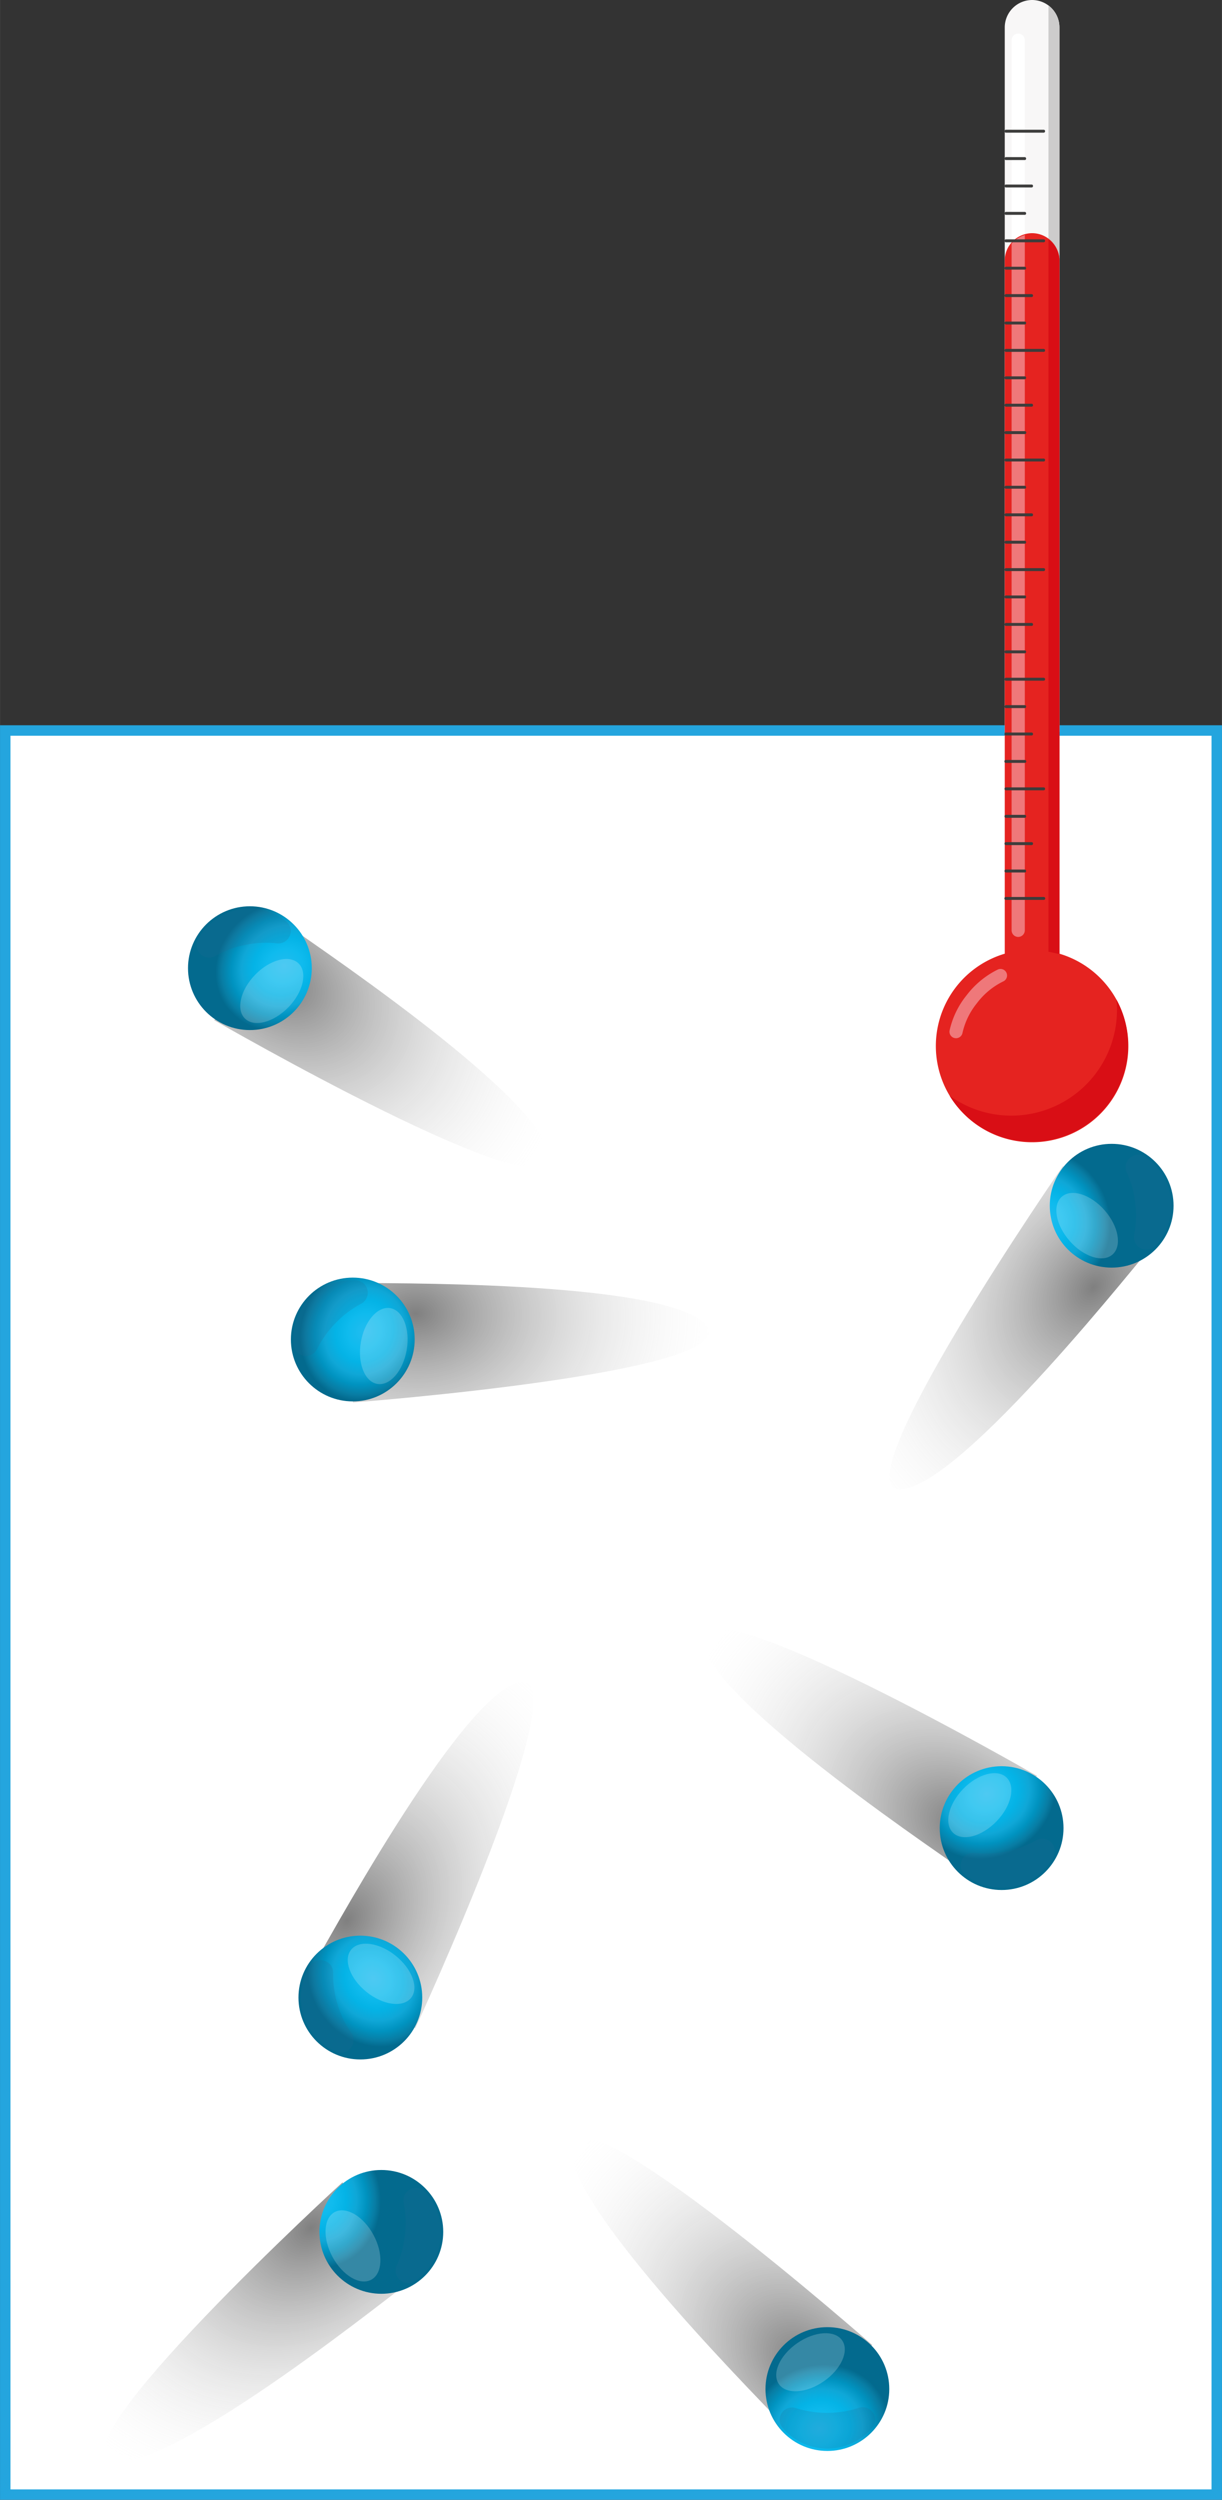 <svg xmlns="http://www.w3.org/2000/svg" xmlns:xlink="http://www.w3.org/1999/xlink" width="82.54mm" height="168.83mm" viewBox="0 0 233.96 478.57"><rect x="0" y="0" width="233.96" height="478.57" fill="#333333" stroke="none"/><defs><style>.cls-1,.cls-11,.cls-4{fill:#fff;}.cls-1{stroke:#24a5de;stroke-miterlimit:10;stroke-width:2px;}.cls-2{fill:#f8f7f7;}.cls-2,.cls-25,.cls-3,.cls-4,.cls-5,.cls-6,.cls-7{fill-rule:evenodd;}.cls-3{fill:#cdcccc;}.cls-5{fill:#e52320;}.cls-6{fill:#d90e15;}.cls-7{fill:#ef787a;}.cls-8{fill:url(#Безымянный_градиент_51);}.cls-9{fill:url(#Безымянный_градиент_5);}.cls-10{opacity:0.2;}.cls-12{fill:#236a8f;}.cls-13{fill:url(#Безымянный_градиент_51-2);}.cls-14{fill:url(#Безымянный_градиент_5-2);}.cls-15{fill:url(#Безымянный_градиент_51-3);}.cls-16{fill:url(#Безымянный_градиент_5-3);}.cls-17{fill:url(#Безымянный_градиент_51-4);}.cls-18{fill:url(#Безымянный_градиент_5-4);}.cls-19{fill:url(#Безымянный_градиент_51-5);}.cls-20{fill:url(#Безымянный_градиент_5-5);}.cls-21{fill:url(#Безымянный_градиент_51-6);}.cls-22{fill:url(#Безымянный_градиент_5-6);}.cls-23{fill:url(#Безымянный_градиент_51-7);}.cls-24{fill:url(#Безымянный_градиент_5-7);}.cls-25{fill:#3c3c3b;}</style><radialGradient id="Безымянный_градиент_51" cx="-2832.87" cy="-67.54" r="72.83" gradientTransform="translate(-2199.97 -1528.18) rotate(-143.74) scale(1 0.75)" gradientUnits="userSpaceOnUse"><stop offset="0" stop-opacity="0.5"/><stop offset="0.83" stop-color="#fff" stop-opacity="0"/></radialGradient><radialGradient id="Безымянный_градиент_5" cx="-1466.21" cy="1082.12" r="7.69" gradientTransform="matrix(-1.51, 0.91, -0.81, -1.35, -1283.05, 2980.04)" gradientUnits="userSpaceOnUse"><stop offset="0" stop-color="#21bcef"/><stop offset="0.26" stop-color="#0fbbee"/><stop offset="0.45" stop-color="#04b3e6"/><stop offset="0.62" stop-color="#0fa7d7"/><stop offset="0.77" stop-color="#0093c0"/><stop offset="0.91" stop-color="#087da4"/><stop offset="1" stop-color="#036a8e"/></radialGradient><radialGradient id="Безымянный_градиент_51-2" cx="120.93" cy="849.98" r="72.83" gradientTransform="translate(463.03 -236.05) rotate(36.26) scale(1 0.75)" xlink:href="#Безымянный_градиент_51"/><radialGradient id="Безымянный_градиент_5-2" cx="118.72" cy="1934.43" r="7.69" gradientTransform="matrix(1.51, -0.91, 0.81, 1.35, -1557.23, -2160.03)" xlink:href="#Безымянный_градиент_5"/><radialGradient id="Безымянный_градиент_51-3" cx="-2307.99" cy="-870.26" r="72.83" gradientTransform="matrix(-1, -0.03, 0.02, -0.75, -2211.03, -470.5)" xlink:href="#Безымянный_градиент_51"/><radialGradient id="Безымянный_градиент_5-3" cx="-1104.51" cy="627.84" r="7.69" gradientTransform="matrix(-0.73, 1.6, -1.43, -0.66, 161.32, 2436.48)" xlink:href="#Безымянный_градиент_5"/><radialGradient id="Безымянный_градиент_51-4" cx="-1800.3" cy="1879.45" r="72.83" gradientTransform="matrix(0.65, -0.76, 0.56, 0.49, 327.09, -2042.72)" xlink:href="#Безымянный_градиент_51"/><radialGradient id="Безымянный_градиент_5-4" cx="-1046.99" cy="2400.06" r="7.69" gradientTransform="matrix(-0.78, -1.58, 1.41, -0.7, -4000.48, 259.18)" xlink:href="#Безымянный_градиент_5"/><radialGradient id="Безымянный_градиент_51-5" cx="-1593.07" cy="1741.21" r="72.83" gradientTransform="matrix(0.81, -0.59, 0.44, 0.6, 583.87, -1558.12)" xlink:href="#Безымянный_градиент_51"/><radialGradient id="Безымянный_градиент_5-5" cx="-918.99" cy="2332.77" r="7.69" gradientTransform="matrix(-0.41, -1.71, 1.53, -0.37, -3885.21, -287.61)" xlink:href="#Безымянный_градиент_5"/><radialGradient id="Безымянный_градиент_51-6" cx="-792.47" cy="-1228.31" r="72.83" gradientTransform="matrix(-0.51, 0.86, -0.64, -0.38, -1123.85, 582.37)" xlink:href="#Безымянный_градиент_51"/><radialGradient id="Безымянный_градиент_5-6" cx="-222.61" cy="545.3" r="7.69" gradientTransform="matrix(1.04, 1.42, -1.27, 0.93, 995.55, 187.77)" xlink:href="#Безымянный_градиент_5"/><radialGradient id="Безымянный_градиент_51-7" cx="166.96" cy="425.76" r="72.83" gradientTransform="matrix(0.68, 0.74, -0.55, 0.5, 274.2, 115.73)" xlink:href="#Безымянный_градиент_51"/><radialGradient id="Безымянный_градиент_5-7" cx="179.77" cy="1672.67" r="7.69" gradientTransform="matrix(1.66, -0.59, 0.53, 1.49, -1028.13, -1921.25)" xlink:href="#Безымянный_градиент_5"/></defs><g id="Слой_2" data-name="Слой 2"><g id="Слой_1-2" data-name="Слой 1"><rect class="cls-1" x="1" y="139.85" width="231.96" height="337.73"/><path class="cls-2" d="M197.61,0h0a5.25,5.25,0,0,1,5.23,5.24V140.13H192.37V5.24A5.26,5.26,0,0,1,197.61,0Z"/><path class="cls-3" d="M200.74,1.05a5.22,5.22,0,0,1,2.1,4.19V139.31a5.22,5.22,0,0,0-2.1-4.19Z"/><path class="cls-4" d="M194.94,6.43h0a1.27,1.27,0,0,1,1.27,1.26V134.27a5.22,5.22,0,0,0-2.53,1.59V7.69A1.27,1.27,0,0,1,194.94,6.43Z"/><path class="cls-5" d="M202.84,50.7V182.58a18.43,18.43,0,1,1-10.47,0V49.88a5.26,5.26,0,0,1,5.24-5.24h0a5.25,5.25,0,0,1,5.23,5.24Z"/><path class="cls-6" d="M213.76,191.37a18.44,18.44,0,0,1-31.94,18.41,20.23,20.23,0,0,0,31.94-18.41Z"/><path class="cls-6" d="M202.84,49.6v133l-.34,0c-.57-.15-1.16-.29-1.76-.39V45.82A5.27,5.27,0,0,1,202.84,49.6Z"/><path class="cls-7" d="M196.21,45v133.1a1.27,1.27,0,0,1-1.27,1.27h0a1.27,1.27,0,0,1-1.26-1.27V46.62A5.14,5.14,0,0,1,196.21,45Z"/><path class="cls-7" d="M184.28,197.74a1.26,1.26,0,0,1-1.47,1,1.24,1.24,0,0,1-1-1.47,16.36,16.36,0,0,1,3.28-6.76,16.78,16.78,0,0,1,6-4.92,1.25,1.25,0,0,1,.94,2.32,14,14,0,0,0-5,4.16A13.8,13.8,0,0,0,184.28,197.74Z"/><path class="cls-8" d="M55.26,177.23c.25.59,48.83,32.4,50,44.13S41,195.31,41,195.31Z"/><circle class="cls-9" cx="47.84" cy="185.35" r="11.85"/><g class="cls-10"><ellipse class="cls-11" cx="52.03" cy="189.73" rx="7.36" ry="4.45" transform="translate(-120.46 95.11) rotate(-45.92)"/></g><g class="cls-10"><path class="cls-12" d="M47,180.89A19.21,19.21,0,0,1,53,180.6a2.38,2.38,0,0,0,2.65-2.08,2.35,2.35,0,0,0-.88-2.14A11.23,11.23,0,0,0,39,178.21h0a11.57,11.57,0,0,0-1.09,1.6A2.4,2.4,0,0,0,41.24,183,19,19,0,0,1,47,180.89Z"/></g><path class="cls-13" d="M184.36,358.11c-.25-.59-48.84-32.4-50-44.13s64.18,26,64.18,26Z"/><circle class="cls-14" cx="191.77" cy="349.98" r="11.85"/><g class="cls-10"><ellipse class="cls-11" cx="187.59" cy="345.61" rx="7.36" ry="4.45" transform="translate(-191.18 239.92) rotate(-45.92)"/></g><g class="cls-10"><path class="cls-12" d="M192.65,354.45a19.27,19.27,0,0,1-6.06.28,2.38,2.38,0,0,0-1.76,4.23,11.21,11.21,0,0,0,15.76-1.84h0a11.5,11.5,0,0,0,1.08-1.6,2.39,2.39,0,0,0-3.31-3.19A19.15,19.15,0,0,1,192.65,354.45Z"/></g><path class="cls-15" d="M69.07,245.55c.54.34,58.6-.84,66.16,8.2S67.55,268.5,67.55,268.5Z"/><circle class="cls-16" cx="67.54" cy="256.44" r="11.85"/><g class="cls-10"><ellipse class="cls-11" cx="73.47" cy="257.69" rx="7.36" ry="4.45" transform="translate(-192.91 286.69) rotate(-80.3)"/></g><g class="cls-10"><path class="cls-12" d="M64.3,253.24a19.44,19.44,0,0,1,4.84-3.65,2.38,2.38,0,0,0-.94-4.48,11.22,11.22,0,0,0-12,10.42h0a11.43,11.43,0,0,0,0,1.94,2.39,2.39,0,0,0,4.53.76A19.39,19.39,0,0,1,64.3,253.24Z"/></g><path class="cls-17" d="M220.34,238.88c-.61.2-36.25,46.05-48,46.23s31.16-61.87,31.16-61.87Z"/><circle class="cls-18" cx="212.84" cy="230.83" r="11.85"/><g class="cls-10"><ellipse class="cls-11" cx="208.14" cy="234.65" rx="4.45" ry="7.36" transform="translate(-103.08 195.62) rotate(-41.28)"/></g><g class="cls-10"><path class="cls-12" d="M217.36,230.32a19.55,19.55,0,0,1-.2,6.06,2.38,2.38,0,0,0,4.07,2.1,11.23,11.23,0,0,0-.56-15.86h0a11.6,11.6,0,0,0-1.51-1.21,2.4,2.4,0,0,0-3.45,3A19.12,19.12,0,0,1,217.36,230.32Z"/></g><path class="cls-19" d="M78.53,436.79c-.64.06-45.58,36.85-57.1,34.4S65.56,417.8,65.56,417.8Z"/><circle class="cls-20" cx="73.01" cy="427.28" r="11.85"/><g class="cls-10"><ellipse class="cls-11" cx="67.58" cy="429.96" rx="4.45" ry="7.36" transform="translate(-196.55 84.03) rotate(-28.43)"/></g><g class="cls-10"><path class="cls-12" d="M77.53,427.79A19.25,19.25,0,0,1,76,433.65a2.38,2.38,0,0,0,3.5,3,11.23,11.23,0,0,0,3-15.59h0a11.06,11.06,0,0,0-1.21-1.52,2.39,2.39,0,0,0-4,2.2A19.22,19.22,0,0,1,77.53,427.79Z"/></g><path class="cls-21" d="M60.22,375.79c.56-.31,27.78-51.61,39.36-53.8s-20.06,66.3-20.06,66.3Z"/><circle class="cls-22" cx="68.99" cy="382.42" r="11.85"/><g class="cls-10"><ellipse class="cls-11" cx="72.96" cy="377.86" rx="4.45" ry="7.36" transform="translate(-267.18 197.85) rotate(-51.18)"/></g><g class="cls-10"><path class="cls-12" d="M64.62,383.71a19.45,19.45,0,0,1-.84-6,2.38,2.38,0,0,0-4.37-1.37,11.22,11.22,0,0,0,3.28,15.53h0a12.18,12.18,0,0,0,1.7.93,2.4,2.4,0,0,0,2.87-3.59A19.12,19.12,0,0,1,64.62,383.71Z"/></g><path class="cls-23" d="M149.55,463.88c-.13-.62-41.55-41.32-40.36-53.05S167,448.94,167,448.94Z"/><circle class="cls-24" cx="158.41" cy="457.37" r="11.85"/><g class="cls-10"><ellipse class="cls-11" cx="155.16" cy="452.26" rx="7.36" ry="4.45" transform="translate(-229.55 168.34) rotate(-34.64)"/></g><g class="cls-10"><path class="cls-12" d="M158.39,461.92a19.35,19.35,0,0,1-6-.91,2.39,2.39,0,0,0-3,1.52,2.41,2.41,0,0,0,.45,2.28,11.22,11.22,0,0,0,15.82,1.29h0a11.73,11.73,0,0,0,1.37-1.36,2.39,2.39,0,0,0-2.62-3.77A19.26,19.26,0,0,1,158.39,461.92Z"/></g><path class="cls-25" d="M192.58,171.72a.28.28,0,0,0,0,.56h7.26a.28.28,0,0,0,0-.56Z"/><path class="cls-25" d="M192.58,166.47a.27.27,0,0,0-.25.28.26.26,0,0,0,.25.28h3.63a.26.26,0,0,0,.25-.28.27.27,0,0,0-.25-.28Z"/><path class="cls-25" d="M192.58,161.23a.26.26,0,0,0-.25.28.27.27,0,0,0,.25.28h4.95a.27.27,0,0,0,.25-.28.26.26,0,0,0-.25-.28Z"/><path class="cls-25" d="M192.58,156a.27.27,0,0,0-.25.28.26.26,0,0,0,.25.28h3.63a.26.26,0,0,0,.25-.28.27.27,0,0,0-.25-.28Z"/><path class="cls-25" d="M192.58,150.74a.26.26,0,0,0-.25.28.27.27,0,0,0,.25.28h7.26a.27.27,0,0,0,.25-.28.26.26,0,0,0-.25-.28Z"/><path class="cls-25" d="M192.58,145.49a.28.28,0,0,0,0,.56h3.63a.28.28,0,0,0,0-.56Z"/><path class="cls-25" d="M192.58,140.24a.27.27,0,0,0-.25.28.26.26,0,0,0,.25.28h4.95a.26.26,0,0,0,.25-.28.27.27,0,0,0-.25-.28Z"/><path class="cls-25" d="M192.58,135a.26.26,0,0,0-.25.28.27.27,0,0,0,.25.28h3.63a.27.27,0,0,0,.25-.28.26.26,0,0,0-.25-.28Z"/><path class="cls-25" d="M192.58,129.75a.27.27,0,0,0-.25.28.26.26,0,0,0,.25.28h7.26a.26.26,0,0,0,.25-.28.27.27,0,0,0-.25-.28Z"/><path class="cls-25" d="M192.58,124.51a.26.26,0,0,0-.25.28.27.27,0,0,0,.25.28h3.63a.27.27,0,0,0,.25-.28.26.26,0,0,0-.25-.28Z"/><path class="cls-25" d="M192.58,119.26a.27.27,0,0,0-.25.28.26.26,0,0,0,.25.28h4.95a.26.26,0,0,0,.25-.28.27.27,0,0,0-.25-.28Z"/><path class="cls-25" d="M192.58,114a.26.26,0,0,0-.25.28.27.27,0,0,0,.25.28h3.63a.27.27,0,0,0,.25-.28.26.26,0,0,0-.25-.28Z"/><path class="cls-25" d="M192.58,108.77a.26.26,0,0,0-.25.28.27.27,0,0,0,.25.28h7.26a.27.27,0,0,0,.25-.28.26.26,0,0,0-.25-.28Z"/><path class="cls-25" d="M192.58,103.52a.27.27,0,0,0-.25.28.26.26,0,0,0,.25.28h3.63a.26.26,0,0,0,.25-.28.27.27,0,0,0-.25-.28Z"/><path class="cls-25" d="M192.58,98.28a.26.26,0,0,0-.25.28.27.27,0,0,0,.25.28h4.95a.27.27,0,0,0,.25-.28.26.26,0,0,0-.25-.28Z"/><path class="cls-25" d="M192.58,93a.27.27,0,0,0-.25.28.26.26,0,0,0,.25.28h3.63a.26.26,0,0,0,.25-.28.27.27,0,0,0-.25-.28Z"/><path class="cls-25" d="M192.58,87.79a.26.26,0,0,0-.25.28.27.27,0,0,0,.25.28h7.26a.27.27,0,0,0,.25-.28.26.26,0,0,0-.25-.28Z"/><path class="cls-25" d="M192.58,82.54a.28.28,0,0,0,0,.56h3.63a.28.28,0,0,0,0-.56Z"/><path class="cls-25" d="M192.58,77.29a.27.27,0,0,0-.25.28.26.26,0,0,0,.25.28h4.95a.26.26,0,0,0,.25-.28.27.27,0,0,0-.25-.28Z"/><path class="cls-25" d="M192.58,72.05a.26.26,0,0,0-.25.28.27.27,0,0,0,.25.28h3.63a.27.27,0,0,0,.25-.28.26.26,0,0,0-.25-.28Z"/><path class="cls-25" d="M192.58,66.8a.27.27,0,0,0-.25.28.26.26,0,0,0,.25.28h7.26a.26.26,0,0,0,.25-.28.27.27,0,0,0-.25-.28Z"/><path class="cls-25" d="M192.58,61.56a.26.26,0,0,0-.25.28.27.27,0,0,0,.25.28h3.63a.27.27,0,0,0,.25-.28.26.26,0,0,0-.25-.28Z"/><path class="cls-25" d="M192.58,56.31a.27.27,0,0,0-.25.28.26.26,0,0,0,.25.28h4.95a.26.26,0,0,0,.25-.28.27.27,0,0,0-.25-.28Z"/><path class="cls-25" d="M192.58,51.07a.26.26,0,0,0-.25.27.26.26,0,0,0,.25.28h3.63a.26.26,0,0,0,.25-.28.26.26,0,0,0-.25-.27Z"/><path class="cls-25" d="M192.58,45.82a.26.26,0,0,0-.25.28.27.27,0,0,0,.25.28h7.26a.27.27,0,0,0,.25-.28.26.26,0,0,0-.25-.28Z"/><path class="cls-25" d="M192.58,40.57a.27.27,0,0,0-.25.28.26.26,0,0,0,.25.28h3.63a.26.26,0,0,0,.25-.28.27.27,0,0,0-.25-.28Z"/><path class="cls-25" d="M192.58,35.33a.26.26,0,0,0-.25.28.27.27,0,0,0,.25.28h4.95a.27.27,0,0,0,.25-.28.26.26,0,0,0-.25-.28Z"/><path class="cls-25" d="M192.58,30.08a.27.27,0,0,0-.25.28.26.26,0,0,0,.25.28h3.63a.26.26,0,0,0,.25-.28.27.27,0,0,0-.25-.28Z"/><path class="cls-25" d="M192.58,24.84a.26.26,0,0,0-.25.28.27.27,0,0,0,.25.28h7.26a.27.27,0,0,0,.25-.28.26.26,0,0,0-.25-.28Z"/></g></g></svg>